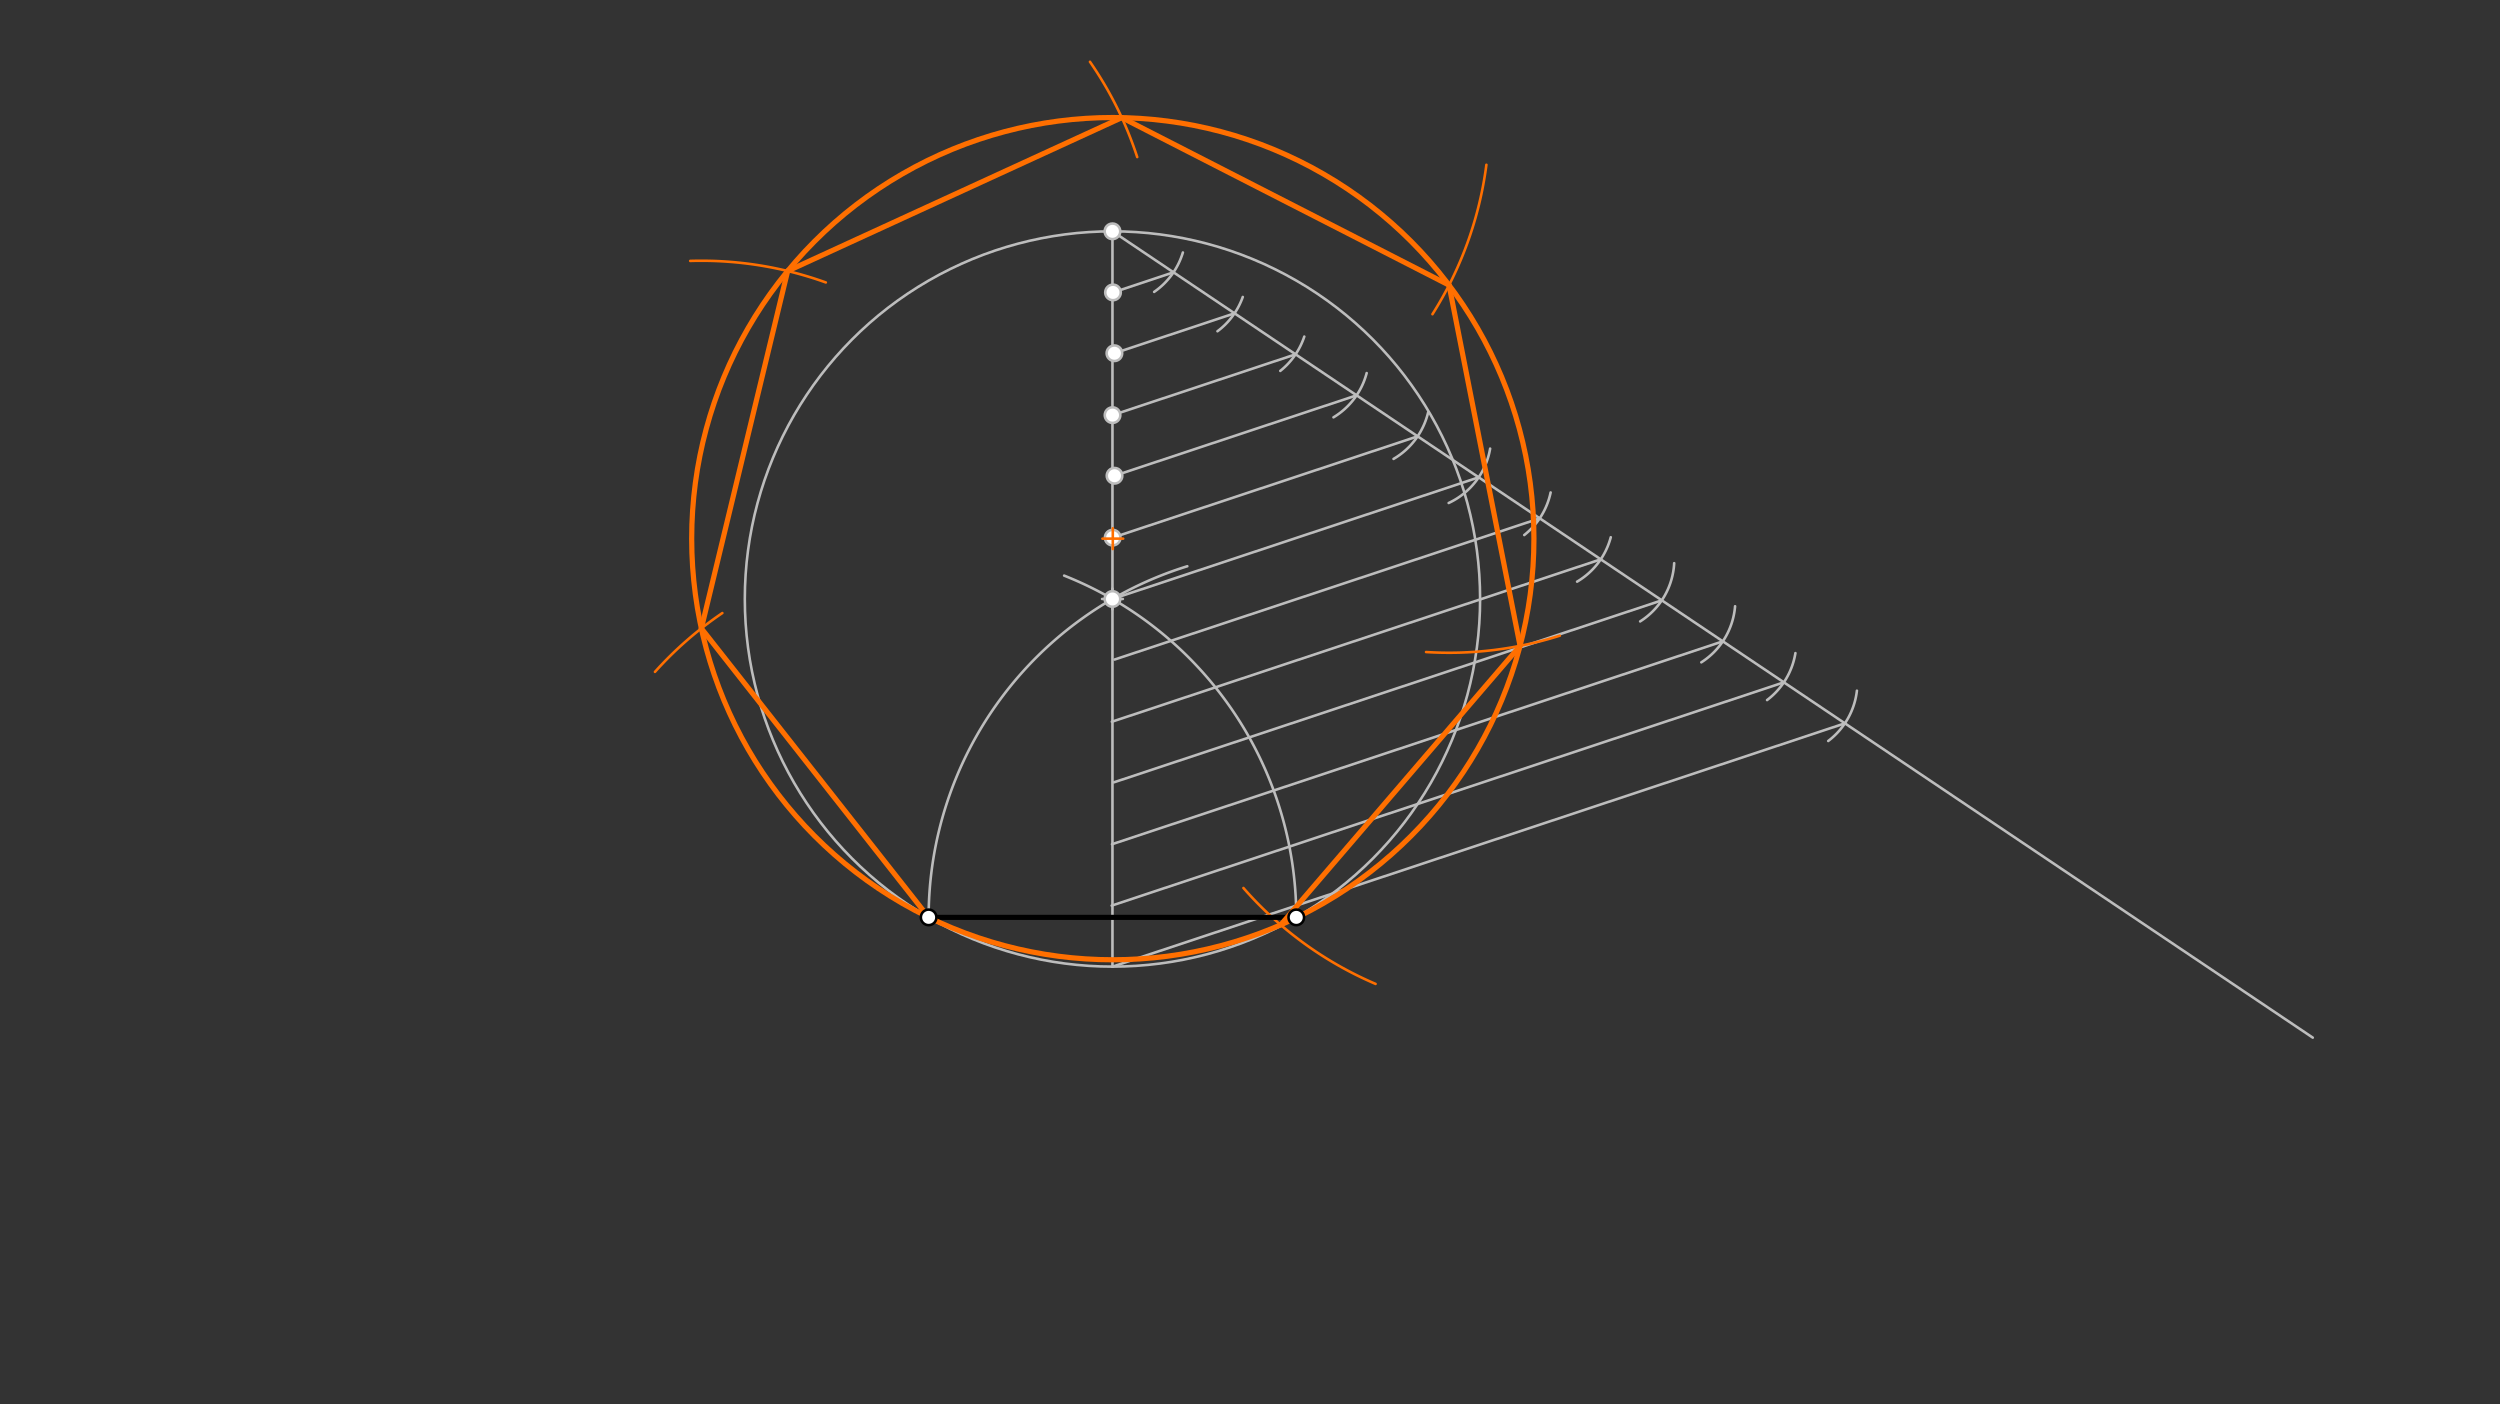 <svg xmlns="http://www.w3.org/2000/svg" class="svg--816" height="100%" preserveAspectRatio="xMidYMid meet" viewBox="0 0 963.78 541.417" width="100%"><rect x="0" y="0" width="963.78" height="541.417" fill="#333333" stroke="none"/><defs><marker id="marker-arrow" markerHeight="16" markerUnits="userSpaceOnUse" markerWidth="24" orient="auto-start-reverse" refX="24" refY="4" viewBox="0 0 24 8"><path d="M 0 0 L 24 4 L 0 8 z" stroke="inherit"></path></marker></defs><g class="aux-layer--949"><g class="element--733"><path d="M 358 353.657 A 141.732 141.732 0 0 1 457.716 218.296" fill="none" stroke="#BDBDBD" stroke-dasharray="none" stroke-linecap="round" stroke-width="1"></path></g><g class="element--733"><path d="M 499.732 353.657 A 141.732 141.732 0 0 0 410.247 221.906" fill="none" stroke="#BDBDBD" stroke-dasharray="none" stroke-linecap="round" stroke-width="1"></path></g><g class="element--733"><g class="center--a87"><line x1="424.866" y1="230.913" x2="432.866" y2="230.913" stroke="#BDBDBD" stroke-width="1" stroke-linecap="round"></line><line x1="428.866" y1="226.913" x2="428.866" y2="234.913" stroke="#BDBDBD" stroke-width="1" stroke-linecap="round"></line><circle class="hit--87b" cx="428.866" cy="230.913" r="4" stroke="none" fill="transparent"></circle></g><circle cx="428.866" cy="230.913" fill="none" r="141.732" stroke="#BDBDBD" stroke-dasharray="none" stroke-width="1"></circle></g><g class="element--733"><line stroke="#BDBDBD" stroke-dasharray="none" stroke-linecap="round" stroke-width="1" x1="428.866" x2="428.866" y1="353.657" y2="89.181"></line></g><g class="element--733"><line stroke="#BDBDBD" stroke-dasharray="none" stroke-linecap="round" stroke-width="1" x1="428.866" x2="428.866" y1="353.657" y2="372.646"></line></g><g class="element--733"><line stroke="#BDBDBD" stroke-dasharray="none" stroke-linecap="round" stroke-width="1" x1="428.866" x2="891.597" y1="89.181" y2="400.022"></line></g><g class="element--733"><path d="M 444.945 112.526 A 28.346 28.346 0 0 0 456.012 97.343" fill="none" stroke="#BDBDBD" stroke-dasharray="none" stroke-linecap="round" stroke-width="1"></path></g><g class="element--733"><path d="M 469.357 127.7 A 28.346 28.346 0 0 0 479.103 114.49" fill="none" stroke="#BDBDBD" stroke-dasharray="none" stroke-linecap="round" stroke-width="1"></path></g><g class="element--733"><path d="M 493.567 142.983 A 28.346 28.346 0 0 0 502.818 129.762" fill="none" stroke="#BDBDBD" stroke-dasharray="none" stroke-linecap="round" stroke-width="1"></path></g><g class="element--733"><path d="M 514.077 160.886 A 28.346 28.346 0 0 0 526.867 143.829" fill="none" stroke="#BDBDBD" stroke-dasharray="none" stroke-linecap="round" stroke-width="1"></path></g><g class="element--733"><path d="M 550.571 158.938 A 28.346 28.346 0 0 1 537.234 176.914" fill="none" stroke="#BDBDBD" stroke-dasharray="none" stroke-linecap="round" stroke-width="1"></path></g><g class="element--733"><path d="M 574.466 172.949 A 28.346 28.346 0 0 1 558.488 193.909" fill="none" stroke="#BDBDBD" stroke-dasharray="none" stroke-linecap="round" stroke-width="1"></path></g><g class="element--733"><path d="M 597.788 189.852 A 28.346 28.346 0 0 1 587.624 206.26" fill="none" stroke="#BDBDBD" stroke-dasharray="none" stroke-linecap="round" stroke-width="1"></path></g><g class="element--733"><path d="M 620.97 207.121 A 28.346 28.346 0 0 1 607.996 224.233" fill="none" stroke="#BDBDBD" stroke-dasharray="none" stroke-linecap="round" stroke-width="1"></path></g><g class="element--733"><path d="M 645.416 217.117 A 28.346 28.346 0 0 1 632.306 239.562" fill="none" stroke="#BDBDBD" stroke-dasharray="none" stroke-linecap="round" stroke-width="1"></path></g><g class="element--733"><path d="M 655.885 255.337 A 28.346 28.346 0 0 0 668.893 233.723" fill="none" stroke="#BDBDBD" stroke-dasharray="none" stroke-linecap="round" stroke-width="1"></path></g><g class="element--733"><path d="M 692.15 251.787 A 28.346 28.346 0 0 1 681.231 269.883" fill="none" stroke="#BDBDBD" stroke-dasharray="none" stroke-linecap="round" stroke-width="1"></path></g><g class="element--733"><path d="M 715.862 266.281 A 28.346 28.346 0 0 1 704.807 285.656" fill="none" stroke="#BDBDBD" stroke-dasharray="none" stroke-linecap="round" stroke-width="1"></path></g><g class="element--733"><line stroke="#BDBDBD" stroke-dasharray="none" stroke-linecap="round" stroke-width="1" x1="711.23" x2="428.866" y1="278.859" y2="372.646"></line></g><g class="element--733"><line stroke="#BDBDBD" stroke-dasharray="none" stroke-linecap="round" stroke-width="1" x1="687.7" x2="428.567" y1="263.053" y2="349.123"></line></g><g class="element--733"><line stroke="#BDBDBD" stroke-dasharray="none" stroke-linecap="round" stroke-width="1" x1="664.169" x2="428.687" y1="247.246" y2="325.461"></line></g><g class="element--733"><line stroke="#BDBDBD" stroke-dasharray="none" stroke-linecap="round" stroke-width="1" x1="640.639" x2="429.417" y1="231.44" y2="301.597"></line></g><g class="element--733"><line stroke="#BDBDBD" stroke-dasharray="none" stroke-linecap="round" stroke-width="1" x1="617.109" x2="428.633" y1="215.633" y2="278.235"></line></g><g class="element--733"><line stroke="#BDBDBD" stroke-dasharray="none" stroke-linecap="round" stroke-width="1" x1="593.578" x2="429.688" y1="199.827" y2="254.262"></line></g><g class="element--733"><line stroke="#BDBDBD" stroke-dasharray="none" stroke-linecap="round" stroke-width="1" x1="570.048" x2="428.904" y1="184.02" y2="230.901"></line></g><g class="element--733"><line stroke="#BDBDBD" stroke-dasharray="none" stroke-linecap="round" stroke-width="1" x1="546.518" x2="428.949" y1="168.214" y2="207.264"></line></g><g class="element--733"><line stroke="#BDBDBD" stroke-dasharray="none" stroke-linecap="round" stroke-width="1" x1="522.988" x2="429.661" y1="152.407" y2="183.405"></line></g><g class="element--733"><line stroke="#BDBDBD" stroke-dasharray="none" stroke-linecap="round" stroke-width="1" x1="499.457" x2="428.896" y1="136.601" y2="160.037"></line></g><g class="element--733"><line stroke="#BDBDBD" stroke-dasharray="none" stroke-linecap="round" stroke-width="1" x1="475.927" x2="429.617" y1="120.794" y2="136.176"></line></g><g class="element--733"><line stroke="#BDBDBD" stroke-dasharray="none" stroke-linecap="round" stroke-width="1" x1="452.397" x2="429.074" y1="104.988" y2="112.734"></line></g><g class="element--733"><path d="M 252.504 259.007 A 141.732 141.732 0 0 1 278.466 236.344" fill="none" stroke="#FF6F00" stroke-dasharray="none" stroke-linecap="round" stroke-width="1"></path></g><g class="element--733"><path d="M 266.089 100.586 A 141.732 141.732 0 0 1 318.356 108.887" fill="none" stroke="#FF6F00" stroke-dasharray="none" stroke-linecap="round" stroke-width="1"></path></g><g class="element--733"><path d="M 420.199 23.827 A 141.732 141.732 0 0 1 438.404 60.547" fill="none" stroke="#FF6F00" stroke-dasharray="none" stroke-linecap="round" stroke-width="1"></path></g><g class="element--733"><path d="M 573.02 63.53 A 141.732 141.732 0 0 1 552.229 121.13" fill="none" stroke="#FF6F00" stroke-dasharray="none" stroke-linecap="round" stroke-width="1"></path></g><g class="element--733"><path d="M 601.34 245.059 A 141.732 141.732 0 0 1 549.768 251.371" fill="none" stroke="#FF6F00" stroke-dasharray="none" stroke-linecap="round" stroke-width="1"></path></g><g class="element--733"><path d="M 530.296 379.306 A 141.732 141.732 0 0 1 479.363 342.34" fill="none" stroke="#FF6F00" stroke-dasharray="none" stroke-linecap="round" stroke-width="1"></path></g><g class="element--733"><circle cx="428.866" cy="230.913" r="3" stroke="#BDBDBD" stroke-width="1" fill="#ffffff"></circle>}</g><g class="element--733"><circle cx="428.866" cy="89.181" r="3" stroke="#BDBDBD" stroke-width="1" fill="#ffffff"></circle>}</g><g class="element--733"><circle cx="429.074" cy="112.734" r="3" stroke="#BDBDBD" stroke-width="1" fill="#ffffff"></circle>}</g><g class="element--733"><circle cx="429.617" cy="136.176" r="3" stroke="#BDBDBD" stroke-width="1" fill="#ffffff"></circle>}</g><g class="element--733"><circle cx="428.896" cy="160.037" r="3" stroke="#BDBDBD" stroke-width="1" fill="#ffffff"></circle>}</g><g class="element--733"><circle cx="429.661" cy="183.405" r="3" stroke="#BDBDBD" stroke-width="1" fill="#ffffff"></circle>}</g><g class="element--733"><circle cx="428.949" cy="207.264" r="3" stroke="#BDBDBD" stroke-width="1" fill="#ffffff"></circle>}</g></g><g class="main-layer--75a"><g class="element--733"><line stroke="#000000" stroke-dasharray="none" stroke-linecap="round" stroke-width="2" x1="358" x2="499.732" y1="353.657" y2="353.657"></line></g><g class="element--733"><g class="center--a87"><line x1="425" y1="207.657" x2="433" y2="207.657" stroke="#FF6F00" stroke-width="1" stroke-linecap="round"></line><line x1="429" y1="203.657" x2="429" y2="211.657" stroke="#FF6F00" stroke-width="1" stroke-linecap="round"></line><circle class="hit--87b" cx="429" cy="207.657" r="4" stroke="none" fill="transparent"></circle></g><circle cx="429" cy="207.657" fill="none" r="162.348" stroke="#FF6F00" stroke-dasharray="none" stroke-width="2"></circle></g><g class="element--733"><line stroke="#FF6F00" stroke-dasharray="none" stroke-linecap="round" stroke-width="2" x1="358" x2="270.381" y1="353.657" y2="242.253"></line></g><g class="element--733"><line stroke="#FF6F00" stroke-dasharray="none" stroke-linecap="round" stroke-width="2" x1="270.381" x2="303.653" y1="242.253" y2="104.482"></line></g><g class="element--733"><line stroke="#FF6F00" stroke-dasharray="none" stroke-linecap="round" stroke-width="2" x1="432.459" x2="558.629" y1="45.346" y2="109.916"></line></g><g class="element--733"><line stroke="#FF6F00" stroke-dasharray="none" stroke-linecap="round" stroke-width="2" x1="558.629" x2="586.002" y1="109.916" y2="248.98"></line></g><g class="element--733"><line stroke="#FF6F00" stroke-dasharray="none" stroke-linecap="round" stroke-width="2" x1="586.002" x2="493.715" y1="248.98" y2="356.55"></line></g><g class="element--733"><line stroke="#FF6F00" stroke-dasharray="none" stroke-linecap="round" stroke-width="2" x1="432.459" x2="303.653" y1="45.346" y2="104.482"></line></g><g class="element--733"><circle cx="358" cy="353.657" r="3" stroke="#000000" stroke-width="1" fill="#ffffff"></circle>}</g><g class="element--733"><circle cx="499.732" cy="353.657" r="3" stroke="#000000" stroke-width="1" fill="#ffffff"></circle>}</g></g><g class="snaps-layer--ac6"></g><g class="temp-layer--52d"></g></svg>